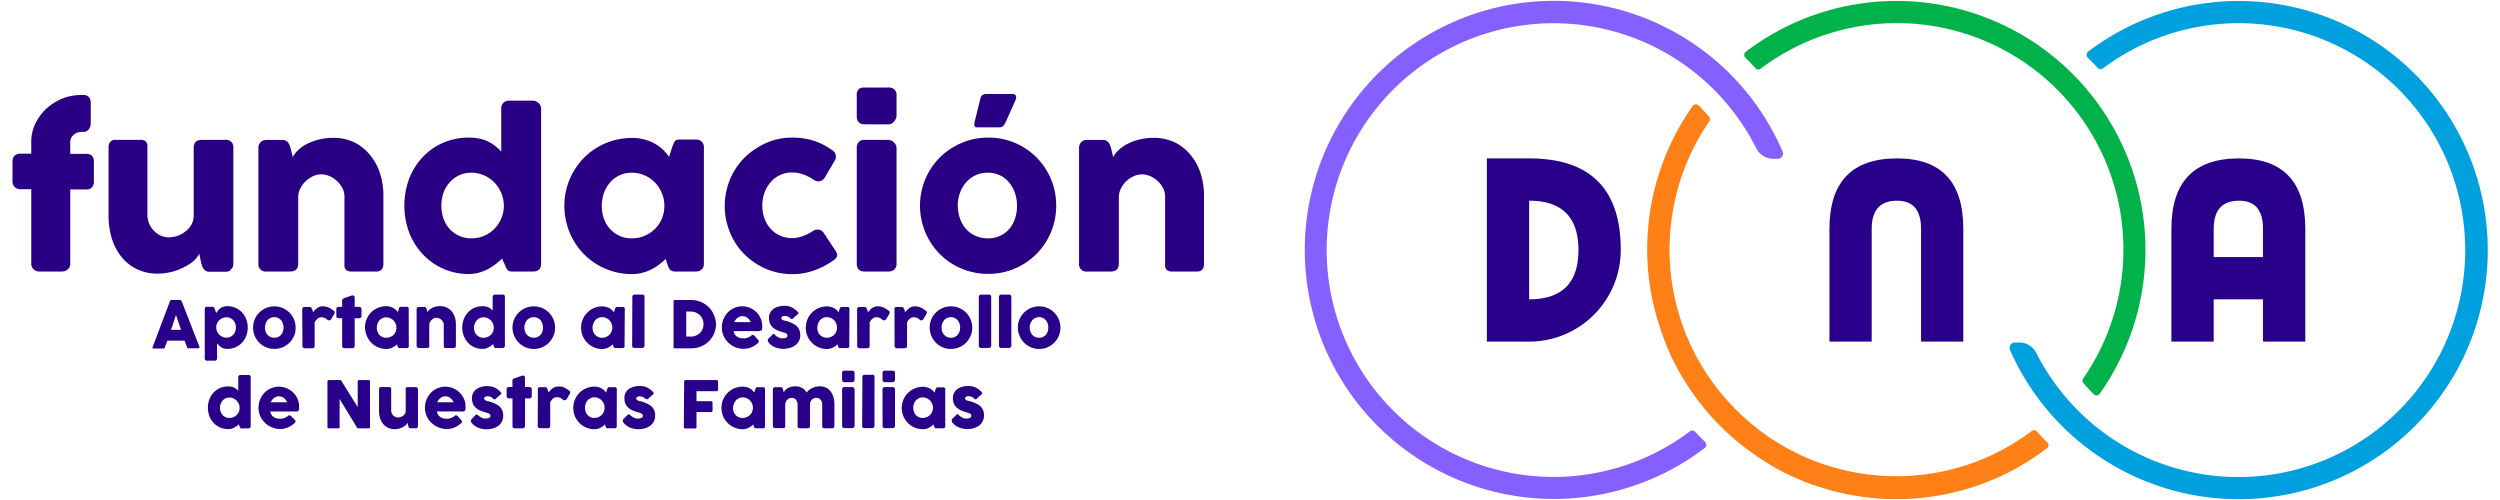 <?xml version="1.0" encoding="UTF-8"?> <svg xmlns="http://www.w3.org/2000/svg" id="Capa_1" data-name="Capa 1" viewBox="0 0 500 100"><defs><style>.cls-1{fill:#290084;}.cls-2{fill:#29008a;}.cls-3{fill:#00b249;}.cls-4{fill:#865fff;}.cls-5{fill:#ff8017;}.cls-6{fill:#00a0df;}</style></defs><path class="cls-1" d="M6.25,28.34a8.25,8.25,0,0,1,.83-3.63,9.8,9.8,0,0,1,2.22-3,10.65,10.65,0,0,1,3.19-2A10,10,0,0,1,16.27,19h.41a1.41,1.41,0,0,1,1.09.42,1.69,1.69,0,0,1,.38,1.18v4a2,2,0,0,1-.4,1.27,1.3,1.3,0,0,1-1.07.51h-.41a2.31,2.31,0,0,0-.83.15,2.54,2.54,0,0,0-.71.43,2.14,2.14,0,0,0-.49.63,1.69,1.69,0,0,0-.19.8v2.39H17.3a1.45,1.45,0,0,1,1.09.38,1.63,1.63,0,0,1,.39,1.21v3.8a1.84,1.84,0,0,1-.39,1.3,1.39,1.39,0,0,1-1.09.42H14.05V52.7a1.43,1.43,0,0,1-.53,1.2,1.85,1.85,0,0,1-1.15.4H7.89a1.54,1.54,0,0,1-1.19-.47,1.55,1.55,0,0,1-.45-1.13V37.84H4.12a1.65,1.65,0,0,1-1.18-.42,1.71,1.71,0,0,1-.44-1.3v-3.8a1.53,1.53,0,0,1,.44-1.21,1.73,1.73,0,0,1,1.18-.38H6.25Z"></path><path class="cls-1" d="M46.17,54a1.29,1.29,0,0,1-.57.29,2.91,2.91,0,0,1-.57.06H41.9a1.45,1.45,0,0,1-.65-.13,1.47,1.47,0,0,1-.46-.36,2.65,2.65,0,0,1-.31-.52,3.84,3.84,0,0,1-.2-.6l-.44-2a5,5,0,0,1-1,1.36A8.9,8.9,0,0,1,37,53.33a11.3,11.3,0,0,1-5.48,1.39,9.2,9.2,0,0,1-4.19-.92,8.87,8.87,0,0,1-3.08-2.48,11.08,11.08,0,0,1-1.9-3.68,15.28,15.28,0,0,1-.64-4.49V29.57a1.81,1.81,0,0,1,.34-1.2,1.35,1.35,0,0,1,1.09-.4h4.79a1.84,1.84,0,0,1,1.22.3,1.57,1.57,0,0,1,.33,1.17V43a4.27,4.27,0,0,0,.35,1.7,4.77,4.77,0,0,0,.92,1.41,4.2,4.2,0,0,0,1.36,1,3.86,3.86,0,0,0,1.65.36,6.14,6.14,0,0,0,1.61-.25A5.39,5.39,0,0,0,37,46.35,4.38,4.38,0,0,0,38.24,45a3.72,3.72,0,0,0,.5-2V29.5a1.94,1.94,0,0,1,.14-.7,1.07,1.07,0,0,1,.4-.54,1.88,1.88,0,0,1,.51-.23,2.26,2.26,0,0,1,.55-.06H45a1.45,1.45,0,0,1,1.67,1.6v23.2a1.54,1.54,0,0,1-.17.73A1.27,1.27,0,0,1,46,54Z"></path><path class="cls-1" d="M52.22,28.34a1.29,1.29,0,0,1,.57-.29,2.91,2.91,0,0,1,.57-.06h3.13a1.45,1.45,0,0,1,.65.13,1.43,1.43,0,0,1,.45.36,1.68,1.68,0,0,1,.3.52c.08.19.15.39.22.6l.44,1.82a4.69,4.69,0,0,1,1-1.32,8,8,0,0,1,1.72-1.25,11,11,0,0,1,2.38-.91,11.15,11.15,0,0,1,3-.37,9.55,9.55,0,0,1,4.22.91A9.36,9.36,0,0,1,74,31a10.8,10.8,0,0,1,2,3.67,14.54,14.54,0,0,1,.68,4.48V52.7a1.87,1.87,0,0,1-.34,1.2,1.36,1.36,0,0,1-1.09.4H70.45a1.87,1.87,0,0,1-1.23-.3,1.57,1.57,0,0,1-.33-1.17V39.33a3.69,3.69,0,0,0-.4-1.69,5.06,5.06,0,0,0-1.07-1.41,4.93,4.93,0,0,0-1.5-1,4.3,4.3,0,0,0-1.71-.36,3.93,3.93,0,0,0-1.53.34,5.36,5.36,0,0,0-1.43.92,5.58,5.58,0,0,0-1.1,1.39,4.14,4.14,0,0,0-.51,1.73V52.77a1.93,1.93,0,0,1-.13.7,1.07,1.07,0,0,1-.4.54,2,2,0,0,1-.51.23,2.26,2.26,0,0,1-.55.06H53.36a1.46,1.46,0,0,1-1.68-1.6V29.52a1.52,1.52,0,0,1,.18-.73,1.27,1.27,0,0,1,.49-.51Z"></path><path class="cls-1" d="M100.41,51.71a14.41,14.41,0,0,1-1.27,1.11,10.28,10.28,0,0,1-1.56,1,9.5,9.5,0,0,1-1.8.71,7.63,7.63,0,0,1-2,.27,12.5,12.5,0,0,1-9.27-4,13.28,13.28,0,0,1-2.68-4.32,15.44,15.44,0,0,1,0-10.72,13.23,13.23,0,0,1,2.68-4.31,12.38,12.38,0,0,1,4.08-2.88,12.67,12.67,0,0,1,5.19-1.05,10.37,10.37,0,0,1,2.09.2,7.39,7.39,0,0,1,1.72.57,7.65,7.65,0,0,1,1.43.89,12,12,0,0,1,1.23,1.14V21.71a1.61,1.61,0,0,1,.41-1.12,1.51,1.51,0,0,1,1.21-.46h4.67a1.74,1.74,0,0,1,.57.11,2.33,2.33,0,0,1,.55.32,1.76,1.76,0,0,1,.4.5,1.31,1.31,0,0,1,.16.65v31c0,1.07-.56,1.6-1.68,1.6h-4.07a1.56,1.56,0,0,1-.64-.1,1,1,0,0,1-.38-.3,2.13,2.13,0,0,1-.29-.5c-.08-.2-.18-.43-.3-.7ZM88.28,41.16a7.68,7.68,0,0,0,.42,2.56,6.15,6.15,0,0,0,1.22,2.06,5.78,5.78,0,0,0,4.35,1.89,6.51,6.51,0,0,0,2.5-.48,6.4,6.4,0,0,0,2-1.32,6.63,6.63,0,0,0,2-4.42v-.29a6.73,6.73,0,0,0-1.88-4.65,6.46,6.46,0,0,0-2.08-1.44,6.3,6.3,0,0,0-2.58-.53,5.66,5.66,0,0,0-4.35,2,6.54,6.54,0,0,0-1.22,2.12A7.59,7.59,0,0,0,88.28,41.16Z"></path><path class="cls-1" d="M140.78,52.77a1.89,1.89,0,0,1-.12.67,1,1,0,0,1-.42.51,1,1,0,0,1-.54.29,2.78,2.78,0,0,1-.54.06h-4.08a2,2,0,0,1-.71-.11,1.18,1.18,0,0,1-.43-.32,2.05,2.05,0,0,1-.28-.51q-.12-.3-.24-.66l-.27-.93a12.89,12.89,0,0,1-1.27,1.1,9.92,9.92,0,0,1-1.58,1,9.19,9.19,0,0,1-1.84.69,8.17,8.17,0,0,1-2.05.26,13.46,13.46,0,0,1-6.85-1.84,13.29,13.29,0,0,1-2.73-2.11,13.81,13.81,0,0,1-2.1-2.75,13.51,13.51,0,0,1-1.36-3.27,13.74,13.74,0,0,1,3.46-13.33,13.49,13.49,0,0,1,9.58-3.93,9.18,9.18,0,0,1,4.43,1.08,8.29,8.29,0,0,1,1.67,1.19,9.2,9.2,0,0,1,1.3,1.51l.61-1.89c.13-.35.25-.63.34-.84a1.52,1.52,0,0,1,.29-.48.74.74,0,0,1,.38-.2,2.75,2.75,0,0,1,.65-.06h3.08a2.86,2.86,0,0,1,.54.07,1,1,0,0,1,.54.29,1.22,1.22,0,0,1,.42.52,1.69,1.69,0,0,1,.12.66ZM120.36,41.16a7.68,7.68,0,0,0,.42,2.56A6,6,0,0,0,122,45.78a5.7,5.7,0,0,0,1.89,1.38,5.82,5.82,0,0,0,2.46.51,6.46,6.46,0,0,0,2.58-.51A6.63,6.63,0,0,0,131,45.78a6.35,6.35,0,0,0,1.37-2.06,6.46,6.46,0,0,0,.5-2.56,6.38,6.38,0,0,0-.5-2.53A6.73,6.73,0,0,0,131,36.51a6.46,6.46,0,0,0-2.08-1.44,6.3,6.3,0,0,0-2.58-.53,5.68,5.68,0,0,0-2.46.53A5.6,5.6,0,0,0,122,36.51a6.36,6.36,0,0,0-1.22,2.12A7.59,7.59,0,0,0,120.36,41.16Z"></path><path class="cls-1" d="M162.62,46.19a1.61,1.61,0,0,1,.55-.26,2.67,2.67,0,0,1,.4,0,1.34,1.34,0,0,1,.64.15,1.71,1.71,0,0,1,.61.62l2.32,3.5c.07.11.13.24.2.38a.91.91,0,0,1,.09.33,1.06,1.06,0,0,1-.3.78,4.26,4.26,0,0,1-.66.53,15.5,15.5,0,0,1-3.72,1.89,12.61,12.61,0,0,1-4.28.72,13.48,13.48,0,0,1-3.6-.48,13.32,13.32,0,0,1-3.22-1.36,13.91,13.91,0,0,1-2.74-2.11,12.81,12.81,0,0,1-2.11-2.75,13.92,13.92,0,0,1-1.36-3.27,13.29,13.29,0,0,1-.49-3.65,13.44,13.44,0,0,1,.49-3.67,13.58,13.58,0,0,1,1.36-3.27,13.27,13.27,0,0,1,2.11-2.74,13.86,13.86,0,0,1,2.74-2.1A13.7,13.7,0,0,1,154.87,28a13.48,13.48,0,0,1,3.6-.48,13.94,13.94,0,0,1,4.18.6,13.17,13.17,0,0,1,3.6,1.79l-.07-.06a2.4,2.4,0,0,1,.73.63,1.46,1.46,0,0,1,.27.9,1.4,1.4,0,0,1-.25.77l-1.84,3.13a1.66,1.66,0,0,1-1.41,1,1.48,1.48,0,0,1-.46-.09,2.54,2.54,0,0,1-.6-.32,9.74,9.74,0,0,0-2-1,6.57,6.57,0,0,0-2.23-.38,5.48,5.48,0,0,0-2.4.53,5.56,5.56,0,0,0-1.88,1.44,6.72,6.72,0,0,0-1.22,2.12,7.59,7.59,0,0,0-.43,2.53,7.68,7.68,0,0,0,.43,2.56,6.32,6.32,0,0,0,1.22,2.06,5.69,5.69,0,0,0,4.28,1.89,5.85,5.85,0,0,0,2.22-.42A9.62,9.62,0,0,0,162.62,46.19Z"></path><path class="cls-1" d="M171.35,19.09a1.66,1.66,0,0,1,.37-1.23,1.63,1.63,0,0,1,1.16-.36h4.81a1.78,1.78,0,0,1,1.17.36,1.49,1.49,0,0,1,.45,1.23v4.05a1.67,1.67,0,0,1-.11.54,2.23,2.23,0,0,1-.33.55,1.65,1.65,0,0,1-.5.45,1.3,1.3,0,0,1-.68.18h-4.81c-1,0-1.53-.58-1.53-1.72Zm0,10.49a1.75,1.75,0,0,1,.37-1.13,1.38,1.38,0,0,1,1.16-.48h4.75a1.62,1.62,0,0,1,.54.11,2.18,2.18,0,0,1,.54.33,2.59,2.59,0,0,1,.42.51,1.26,1.26,0,0,1,.18.66V52.7a1.56,1.56,0,0,1-.44,1.2,1.75,1.75,0,0,1-1.24.4h-4.75c-1,0-1.53-.53-1.53-1.6Z"></path><path class="cls-1" d="M184,41.16a13.83,13.83,0,0,1,.49-3.67,13.43,13.43,0,0,1,3.49-6,13,13,0,0,1,2.74-2.1A13.9,13.9,0,0,1,194,28a13.76,13.76,0,0,1,3.66-.48,13.54,13.54,0,0,1,9.61,3.93,13.8,13.8,0,0,1,2.9,4.31,13.48,13.48,0,0,1,1.07,5.37,13.29,13.29,0,0,1-.49,3.65,13.51,13.51,0,0,1-13.09,10A13.76,13.76,0,0,1,194,54.3a13.51,13.51,0,0,1-3.27-1.36,13.48,13.48,0,0,1-4.86-4.86,14,14,0,0,1-1.37-3.27A13.69,13.69,0,0,1,184,41.16Zm7.57,0a7.44,7.44,0,0,0,.43,2.56,6.11,6.11,0,0,0,1.2,2.06,5.7,5.7,0,0,0,1.89,1.38,5.9,5.9,0,0,0,2.49.51,5.67,5.67,0,0,0,2.44-.51,5.54,5.54,0,0,0,1.85-1.38A6.19,6.19,0,0,0,203,43.72a7.94,7.94,0,0,0,.4-2.56,7.84,7.84,0,0,0-.4-2.53,6.59,6.59,0,0,0-1.16-2.12A5.45,5.45,0,0,0,200,35.07a5.53,5.53,0,0,0-2.44-.53,5.75,5.75,0,0,0-2.49.53,5.6,5.6,0,0,0-1.89,1.44,6.49,6.49,0,0,0-1.2,2.12A7.35,7.35,0,0,0,191.54,41.16Zm4.52-21.49a1,1,0,0,1,.43-.67,1.25,1.25,0,0,1,.67-.2h5.35a.71.71,0,0,1,.47.13.54.54,0,0,1,.2.31,1,1,0,0,1,0,.42,2,2,0,0,1-.15.47l-2,4.46a2.56,2.56,0,0,1-.49.66.92.92,0,0,1-.63.21h-4.54a.5.5,0,0,1-.43-.17.71.71,0,0,1-.11-.39,2.34,2.34,0,0,1,.06-.5c0-.18.08-.33.11-.45Z"></path><path class="cls-1" d="M216.32,28.34a1.29,1.29,0,0,1,.57-.29,2.91,2.91,0,0,1,.57-.06h3.13a1.45,1.45,0,0,1,.65.13,1.43,1.43,0,0,1,.45.36,1.68,1.68,0,0,1,.3.52c.08.19.15.39.22.6l.43,1.82a5,5,0,0,1,1-1.32,8,8,0,0,1,1.72-1.25,11,11,0,0,1,2.38-.91,11.15,11.15,0,0,1,3-.37,9.55,9.55,0,0,1,4.22.91A9.36,9.36,0,0,1,238.12,31a10.8,10.8,0,0,1,2,3.67,14.54,14.54,0,0,1,.68,4.48V52.7a1.87,1.87,0,0,1-.34,1.2,1.36,1.36,0,0,1-1.09.4h-4.79a1.87,1.87,0,0,1-1.23-.3,1.57,1.57,0,0,1-.33-1.17V39.33a3.69,3.69,0,0,0-.4-1.69,5.06,5.06,0,0,0-1.07-1.41,4.93,4.93,0,0,0-1.5-1,4.3,4.3,0,0,0-1.71-.36,3.93,3.93,0,0,0-1.53.34,5.36,5.36,0,0,0-1.43.92,5.58,5.58,0,0,0-1.1,1.39,4.14,4.14,0,0,0-.51,1.73V52.77a1.93,1.93,0,0,1-.13.7,1.07,1.07,0,0,1-.4.54,2,2,0,0,1-.51.23,2.26,2.26,0,0,1-.55.06h-4.69a1.46,1.46,0,0,1-1.68-1.6V29.52a1.52,1.52,0,0,1,.18-.73,1.27,1.27,0,0,1,.49-.51Z"></path><path class="cls-2" d="M34,60.23s0,0,0-.08l.09-.09a.39.39,0,0,1,.11-.06l.11,0H36a.24.24,0,0,1,.18.07.34.34,0,0,1,.12.12l.16.37,3.42,8.8a.21.21,0,0,1,0,.21.34.34,0,0,1-.25.08H37.78a.49.49,0,0,1-.23,0,.39.39,0,0,1-.12-.19l-.26-.66-.24-.66H33.47c-.08.22-.16.44-.25.66s-.16.44-.25.66a.32.32,0,0,1-.33.24H30.72a.32.32,0,0,1-.2-.06c-.06,0-.06-.11,0-.2ZM35.2,63c-.08.22-.16.46-.25.72s-.17.51-.25.77-.16.52-.25.77-.17.49-.25.71h2Z"></path><path class="cls-2" d="M41.11,61.45a.38.38,0,0,1,.18-.09l.17,0h1a.44.44,0,0,1,.21,0,.35.35,0,0,1,.13.11.46.46,0,0,1,.09.15c0,.06.05.13.07.2l.27.78.37-.47A2.08,2.08,0,0,1,44,61.7a2.45,2.45,0,0,1,.6-.33,2.68,2.68,0,0,1,.86-.13,4,4,0,0,1,1.64.33,4,4,0,0,1,1.3.91,4.05,4.05,0,0,1,.84,1.35,4.71,4.71,0,0,1,0,3.36,4.05,4.05,0,0,1-.84,1.35,4,4,0,0,1-1.3.91,4,4,0,0,1-1.64.33,2.3,2.3,0,0,1-.73-.1,2.7,2.7,0,0,1-.54-.26,2.48,2.48,0,0,1-.42-.36l-.36-.39v3a.52.52,0,0,1-.11.33.47.47,0,0,1-.37.14H41.46a.59.59,0,0,1-.17,0,.7.7,0,0,1-.17-.09A.86.86,0,0,1,41,71.9a.46.46,0,0,1-.05-.2V61.82a.46.46,0,0,1,.05-.21A.61.61,0,0,1,41.11,61.45Zm6.07,4.06a2.3,2.3,0,0,0-.13-.79,1.85,1.85,0,0,0-.39-.65,1.75,1.75,0,0,0-.59-.45,1.88,1.88,0,0,0-.76-.16,2.08,2.08,0,0,0-.78.15,2.13,2.13,0,0,0-1.09,1,2,2,0,0,0-.19.76v.1a2,2,0,0,0,.16.8,2.06,2.06,0,0,0,.44.66,2.31,2.31,0,0,0,.66.44,2,2,0,0,0,.8.16,1.73,1.73,0,0,0,.76-.16,1.86,1.86,0,0,0,.59-.44,1.81,1.81,0,0,0,.39-.66A2.36,2.36,0,0,0,47.18,65.51Z"></path><path class="cls-2" d="M50.62,65.51a4.37,4.37,0,0,1,.15-1.15,4.08,4.08,0,0,1,.43-1,3.88,3.88,0,0,1,.66-.85,4.19,4.19,0,0,1,.86-.66,4.08,4.08,0,0,1,1-.43,4.3,4.3,0,0,1,1.14-.15,4.17,4.17,0,0,1,1.66.33,4.22,4.22,0,0,1,1.36.91,4.4,4.4,0,0,1,.91,1.35,4.27,4.27,0,0,1,.33,1.68A4.37,4.37,0,0,1,59,66.66a4.59,4.59,0,0,1-.43,1,3.94,3.94,0,0,1-.66.86A4.3,4.3,0,0,1,56,69.63a4.24,4.24,0,0,1-1.14.15,4.3,4.3,0,0,1-1.14-.15,4.08,4.08,0,0,1-1-.43,4.19,4.19,0,0,1-.86-.66,3.94,3.94,0,0,1-.66-.86,4.17,4.17,0,0,1-.43-1A4.37,4.37,0,0,1,50.62,65.51Zm2.37,0a2.36,2.36,0,0,0,.13.8,2,2,0,0,0,.38.65,1.83,1.83,0,0,0,.59.43,1.78,1.78,0,0,0,.78.16,1.74,1.74,0,0,0,.77-.16,1.73,1.73,0,0,0,.94-1.08,2.36,2.36,0,0,0,.13-.8,2.3,2.3,0,0,0-.13-.79,2,2,0,0,0-.36-.67,1.71,1.71,0,0,0-.58-.45,1.74,1.74,0,0,0-.77-.17,1.79,1.79,0,0,0-.78.17,1.75,1.75,0,0,0-.59.45,2.2,2.2,0,0,0-.38.67A2.3,2.3,0,0,0,53,65.51Z"></path><path class="cls-2" d="M60.44,61.86a.48.48,0,0,1,.05-.22.44.44,0,0,1,.12-.15.56.56,0,0,1,.17-.09l.18,0h1a.38.38,0,0,1,.26.1.89.89,0,0,1,.16.25,1.61,1.61,0,0,1,.12.33,3.62,3.62,0,0,0,.13.35L63,62a2.93,2.93,0,0,1,.42-.37,1.59,1.59,0,0,1,.48-.26,1.64,1.64,0,0,1,.6-.11,3,3,0,0,1,.63.06,2.23,2.23,0,0,1,.52.15,2.57,2.57,0,0,1,.49.26,6.25,6.25,0,0,1,.53.36.46.46,0,0,1,.28.38.64.64,0,0,1-.11.34l-.59,1a.52.52,0,0,1-.44.26.93.93,0,0,1-.29-.07,1.78,1.78,0,0,0-.57-.41,1.53,1.53,0,0,0-.66-.14,1.19,1.19,0,0,0-.44.08.94.94,0,0,0-.35.2,1.74,1.74,0,0,0-.29.31l-.28.4v4.71a.5.5,0,0,1-.12.37.51.51,0,0,1-.4.13H61a.45.45,0,0,1-.51-.5Z"></path><path class="cls-2" d="M68.43,60.09a.33.33,0,0,1,.13-.3,1.48,1.48,0,0,1,.38-.2l1.48-.51h.11a.36.36,0,0,1,.33.14.81.81,0,0,1,.08.37v1.79h.89a.49.49,0,0,1,.34.12.48.48,0,0,1,.13.37v1.26a.54.54,0,0,1-.13.4.49.49,0,0,1-.34.12h-.89v5.49a.44.44,0,0,1-.15.37.53.53,0,0,1-.39.13H68.93a.44.44,0,0,1-.5-.5V63.64h-.67c-.33,0-.5-.17-.5-.52V61.86a.44.44,0,0,1,.5-.49h.67Z"></path><path class="cls-2" d="M81.76,69.15a.52.52,0,0,1,0,.21.29.29,0,0,1-.13.16.28.28,0,0,1-.17.09.52.52,0,0,1-.17,0H80a.48.48,0,0,1-.22,0,.26.26,0,0,1-.13-.1.38.38,0,0,1-.09-.15l-.08-.21-.08-.29a4.73,4.73,0,0,1-.4.34,2.22,2.22,0,0,1-.49.3,3.66,3.66,0,0,1-.58.22,2.74,2.74,0,0,1-.64.08,4.24,4.24,0,0,1-1.14-.15,4.34,4.34,0,0,1-1.87-1.09,4.67,4.67,0,0,1-.66-.86,4.56,4.56,0,0,1-.42-1A4.37,4.37,0,0,1,73,65.51a4.27,4.27,0,0,1,.33-1.68,4.2,4.2,0,0,1,.9-1.35,4.07,4.07,0,0,1,1.35-.91,4.17,4.17,0,0,1,1.66-.33,2.61,2.61,0,0,1,.75.1,2.94,2.94,0,0,1,.63.24,2.55,2.55,0,0,1,.53.38,3.07,3.07,0,0,1,.41.47l.19-.59c0-.11.07-.2.1-.27l.09-.15.12-.06.21,0h1l.17,0a.28.28,0,0,1,.17.09.36.36,0,0,1,.13.17.45.45,0,0,1,0,.2Zm-6.4-3.64a2.36,2.36,0,0,0,.13.8,2,2,0,0,0,.38.65,1.88,1.88,0,0,0,.6.43,1.77,1.77,0,0,0,.77.16,2,2,0,0,0,.81-.16A2.23,2.23,0,0,0,78.7,67a2.1,2.1,0,0,0,.43-.65,2.15,2.15,0,0,0,.15-.8,2.09,2.09,0,0,0-.15-.79,2.33,2.33,0,0,0-.43-.67,2.1,2.1,0,0,0-.65-.45,2,2,0,0,0-.81-.17,1.82,1.82,0,0,0-1.37.62,2.2,2.2,0,0,0-.38.67A2.3,2.3,0,0,0,75.36,65.51Z"></path><path class="cls-2" d="M83.49,61.49a.38.38,0,0,1,.18-.09l.18,0h1a.42.42,0,0,1,.2,0,.33.33,0,0,1,.14.12.62.62,0,0,1,.1.16c0,.06,0,.12.07.19l.13.57a1.61,1.61,0,0,1,.32-.42,2.35,2.35,0,0,1,.54-.39,3.4,3.4,0,0,1,1.69-.4,3,3,0,0,1,1.32.29,3,3,0,0,1,1,.77,3.47,3.47,0,0,1,.61,1.16,4.56,4.56,0,0,1,.21,1.4v4.26a.55.55,0,0,1-.1.37.41.41,0,0,1-.34.13h-1.5a.62.62,0,0,1-.39-.09.51.51,0,0,1-.1-.37V64.94a1.19,1.19,0,0,0-.13-.53,1.45,1.45,0,0,0-.33-.44,1.72,1.72,0,0,0-.48-.31,1.4,1.4,0,0,0-.53-.11,1.2,1.2,0,0,0-.48.11,1.57,1.57,0,0,0-.45.29,1.62,1.62,0,0,0-.34.43,1.17,1.17,0,0,0-.16.54v4.23a.85.85,0,0,1,0,.22.37.37,0,0,1-.13.17.71.71,0,0,1-.16.07.47.47,0,0,1-.17,0H83.85a.48.48,0,0,1-.4-.14.48.48,0,0,1-.13-.36V61.86a.46.46,0,0,1,.06-.23.33.33,0,0,1,.15-.16Z"></path><path class="cls-2" d="M98.6,68.82a4.77,4.77,0,0,1-.4.35,3.37,3.37,0,0,1-.49.3,2.53,2.53,0,0,1-.56.23,2.74,2.74,0,0,1-.64.08,4,4,0,0,1-1.63-.33,3.69,3.69,0,0,1-1.28-.91,4.05,4.05,0,0,1-.84-1.35,4.71,4.71,0,0,1,0-3.36,4.05,4.05,0,0,1,.84-1.35,3.69,3.69,0,0,1,1.28-.91,4,4,0,0,1,1.63-.33,3.32,3.32,0,0,1,.65.07,2.63,2.63,0,0,1,.54.17,3.4,3.4,0,0,1,.45.28,4.27,4.27,0,0,1,.38.36V59.41a.54.54,0,0,1,.13-.35.46.46,0,0,1,.38-.14h1.46a.57.57,0,0,1,.18,0,1,1,0,0,1,.17.1.48.48,0,0,1,.13.16.46.46,0,0,1,0,.2v9.72c0,.33-.18.5-.53.5H99.23a.49.49,0,0,1-.2,0,.23.23,0,0,1-.12-.1.54.54,0,0,1-.09-.15l-.1-.22Zm-3.81-3.31a2.36,2.36,0,0,0,.14.8,1.81,1.81,0,0,0,1,1.08,1.8,1.8,0,0,0,.77.16,2.09,2.09,0,0,0,.79-.15,2,2,0,0,0,1.08-1,2,2,0,0,0,.18-.77v-.09a2.09,2.09,0,0,0-.15-.79,2.16,2.16,0,0,0-.44-.67,2,2,0,0,0-1.46-.62,1.81,1.81,0,0,0-.77.17,1.75,1.75,0,0,0-.59.45,2,2,0,0,0-.38.67A2.3,2.3,0,0,0,94.79,65.51Z"></path><path class="cls-2" d="M102.5,65.51a4.37,4.37,0,0,1,.16-1.15,4.08,4.08,0,0,1,.43-1,3.88,3.88,0,0,1,.66-.85,3.94,3.94,0,0,1,.86-.66,4.08,4.08,0,0,1,1-.43,4.24,4.24,0,0,1,1.14-.15,4.17,4.17,0,0,1,1.66.33,4.22,4.22,0,0,1,1.36.91,4.4,4.4,0,0,1,.91,1.35,4.27,4.27,0,0,1,.33,1.68,4.37,4.37,0,0,1-.15,1.15,4.59,4.59,0,0,1-.43,1,4.67,4.67,0,0,1-.66.86,4,4,0,0,1-.87.66,3.94,3.94,0,0,1-1,.43,4.41,4.41,0,0,1-2.28,0,4.08,4.08,0,0,1-1-.43,4.15,4.15,0,0,1-1.52-1.52,4.17,4.17,0,0,1-.43-1A4.37,4.37,0,0,1,102.5,65.51Zm2.38,0a2.36,2.36,0,0,0,.13.8,2,2,0,0,0,.38.65,1.83,1.83,0,0,0,.59.43,2,2,0,0,0,1.55,0,1.91,1.91,0,0,0,.58-.43,2.14,2.14,0,0,0,.36-.65,2.63,2.63,0,0,0,.13-.8,2.56,2.56,0,0,0-.13-.79,2.39,2.39,0,0,0-.36-.67,1.82,1.82,0,0,0-.58-.45,1.85,1.85,0,0,0-1.55,0,1.75,1.75,0,0,0-.59.45,2.2,2.2,0,0,0-.38.67A2.3,2.3,0,0,0,104.88,65.51Z"></path><path class="cls-2" d="M124.91,69.15a.78.78,0,0,1,0,.21.34.34,0,0,1-.13.16.32.32,0,0,1-.17.09.56.56,0,0,1-.17,0h-1.28a.46.46,0,0,1-.22,0,.28.28,0,0,1-.14-.1,1,1,0,0,1-.09-.15,1.72,1.72,0,0,0-.07-.21l-.09-.29a3.54,3.54,0,0,1-.4.34,2,2,0,0,1-.49.3,3.32,3.32,0,0,1-.58.22,2.67,2.67,0,0,1-.64.08,4.22,4.22,0,0,1-1.13-.15,4.17,4.17,0,0,1-1-.43,3.88,3.88,0,0,1-.85-.66,3.94,3.94,0,0,1-.66-.86,4.17,4.17,0,0,1-.43-1,4.37,4.37,0,0,1-.15-1.15,4.1,4.1,0,0,1,.34-1.68,4.2,4.2,0,0,1,.9-1.35,4.13,4.13,0,0,1,1.34-.91,4.2,4.2,0,0,1,1.66-.33,2.57,2.57,0,0,1,.75.1,3,3,0,0,1,.64.24,2.48,2.48,0,0,1,.52.38,2.27,2.27,0,0,1,.41.47l.19-.59c0-.11.08-.2.11-.27a1,1,0,0,1,.09-.15.23.23,0,0,1,.12-.06l.2,0h1l.17,0a.32.32,0,0,1,.17.09.43.43,0,0,1,.13.17.65.65,0,0,1,0,.2Zm-6.41-3.64a2.36,2.36,0,0,0,.14.8,1.81,1.81,0,0,0,1,1.08,1.77,1.77,0,0,0,.77.16,2,2,0,0,0,.81-.16,2.1,2.1,0,0,0,.65-.43,1.8,1.8,0,0,0,.43-.65,2,2,0,0,0,.16-.8,1.92,1.92,0,0,0-.16-.79,2,2,0,0,0-1.89-1.29,1.77,1.77,0,0,0-.77.17,1.75,1.75,0,0,0-.59.45,2,2,0,0,0-.38.67A2.3,2.3,0,0,0,118.5,65.51Z"></path><path class="cls-2" d="M126.47,59.42a.56.56,0,0,1,.1-.35.41.41,0,0,1,.36-.15h1.59a.37.37,0,0,1,.14,0,.41.41,0,0,1,.13.1.64.64,0,0,1,.11.16.59.59,0,0,1,0,.2v9.71a.47.47,0,0,1-.14.37.52.52,0,0,1-.36.13h-1.51a.43.43,0,0,1-.36-.13.55.55,0,0,1-.1-.37Z"></path><path class="cls-2" d="M143.2,64.81a4.66,4.66,0,0,1-.18,1.31,4.29,4.29,0,0,1-.5,1.16,4.51,4.51,0,0,1-.77,1,4.86,4.86,0,0,1-1,.74,5.12,5.12,0,0,1-1.18.48,5.3,5.3,0,0,1-1.32.16H135a.46.46,0,0,1-.2,0c-.06,0-.09-.11-.09-.22V60.28a.31.31,0,0,1,.07-.22A.27.27,0,0,1,135,60h3.21a5.31,5.31,0,0,1,1.32.17,4.87,4.87,0,0,1,1.18.48,5.23,5.23,0,0,1,1,.75,4.26,4.26,0,0,1,.78,1,5.09,5.09,0,0,1,.5,1.17A4.64,4.64,0,0,1,143.2,64.81Zm-5.95-2.5v5h.84l.29,0a2.61,2.61,0,0,0,.91-.24,2.37,2.37,0,0,0,.73-.52,2.29,2.29,0,0,0,.5-.75,2.47,2.47,0,0,0,.18-1,2.4,2.4,0,0,0-.21-1,2.44,2.44,0,0,0-.55-.79,2.54,2.54,0,0,0-.83-.52,2.73,2.73,0,0,0-1-.18Z"></path><path class="cls-2" d="M151.55,68.64a4.39,4.39,0,0,1-1.29.83,4.07,4.07,0,0,1-1.52.29,4.38,4.38,0,0,1-3.07-1.22,4.33,4.33,0,0,1-.95-1.36,4.17,4.17,0,0,1-.35-1.7,4.42,4.42,0,0,1,.14-1.1,3.87,3.87,0,0,1,.4-1,4.07,4.07,0,0,1,1.44-1.53,4.21,4.21,0,0,1,1-.44,4.15,4.15,0,0,1,1.12-.16,3.7,3.7,0,0,1,1,.15,4,4,0,0,1,1.77,1,4,4,0,0,1,.64.79,4,4,0,0,1,.41.92,3.5,3.5,0,0,1,.15,1c0,.22,0,.4,0,.55a.68.68,0,0,1-.1.34.55.55,0,0,1-.31.17,2.46,2.46,0,0,1-.62.05h-4.68a1.51,1.51,0,0,0,.27.7,1.56,1.56,0,0,0,.45.44,2,2,0,0,0,.56.24,2.18,2.18,0,0,0,.55.07,2.74,2.74,0,0,0,.48,0,4.34,4.34,0,0,0,.48-.14,2.65,2.65,0,0,0,.42-.18,1.66,1.66,0,0,0,.31-.23l.18-.13a.42.42,0,0,1,.16,0,.32.32,0,0,1,.17.06,2.3,2.3,0,0,1,.2.17l.69.78.09.15a.68.68,0,0,1,0,.14.45.45,0,0,1-.07.23A1.29,1.29,0,0,1,151.55,68.64Zm-3.13-5.41a1.19,1.19,0,0,0-.49.1,1.74,1.74,0,0,0-.45.27,2.22,2.22,0,0,0-.37.38,2.27,2.27,0,0,0-.27.44h3.32a4.19,4.19,0,0,0-.29-.47,2.22,2.22,0,0,0-.37-.38,1.41,1.41,0,0,0-.47-.25A1.87,1.87,0,0,0,148.42,63.23Z"></path><path class="cls-2" d="M155.07,67.06a1.79,1.79,0,0,0,.38.3,3.44,3.44,0,0,0,.39.19,2.19,2.19,0,0,0,.34.11l.19,0h.32a1.42,1.42,0,0,0,.36-.05,1,1,0,0,0,.31-.16.42.42,0,0,0,.12-.32.47.47,0,0,0-.07-.28.55.55,0,0,0-.21-.19,1.75,1.75,0,0,0-.33-.13l-.45-.14a5,5,0,0,1-1.28-.5,2.85,2.85,0,0,1-.81-.65,2.25,2.25,0,0,1-.41-.78,3.17,3.17,0,0,1-.12-.88,2.14,2.14,0,0,1,.22-1,2.09,2.09,0,0,1,.61-.75,2.76,2.76,0,0,1,1-.49,4,4,0,0,1,1.23-.17,4.51,4.51,0,0,1,.76.06,3.26,3.26,0,0,1,.69.22,3.52,3.52,0,0,1,.63.38,3.84,3.84,0,0,1,.61.55.28.28,0,0,1,0,.48l-.48.41q-.24.21-.48.45a.35.35,0,0,1-.16.08h-.15a.42.42,0,0,1-.13-.07.32.32,0,0,1-.12-.11,1.1,1.1,0,0,0-.52-.34,1.86,1.86,0,0,0-.55-.09.9.9,0,0,0-.5.12.32.32,0,0,0-.18.33.39.39,0,0,0,.13.27.92.92,0,0,0,.28.15,2,2,0,0,0,.35.09l.34.08c.39.13.75.27,1.07.41a3.19,3.19,0,0,1,.85.55,2.13,2.13,0,0,1,.55.77,2.56,2.56,0,0,1,.2,1.09,2.39,2.39,0,0,1-1,2,3.2,3.2,0,0,1-1.06.53,4.94,4.94,0,0,1-2.15.11,4.55,4.55,0,0,1-.8-.23,3.57,3.57,0,0,1-.74-.41,3,3,0,0,1-.63-.61.69.69,0,0,1-.1-.19.51.51,0,0,1,0-.2,1.16,1.16,0,0,1,0-.18.53.53,0,0,1,.12-.14l.84-.84a.32.32,0,0,1,.27-.09A1.06,1.06,0,0,1,155.07,67.06Z"></path><path class="cls-2" d="M169.86,69.15a.52.52,0,0,1,0,.21.34.34,0,0,1-.13.16.28.28,0,0,1-.17.09.52.52,0,0,1-.17,0h-1.28a.48.48,0,0,1-.22,0,.28.28,0,0,1-.14-.1.53.53,0,0,1-.08-.15l-.08-.21-.08-.29a4.73,4.73,0,0,1-.4.34,2.29,2.29,0,0,1-.5.3,3.32,3.32,0,0,1-.58.22,2.67,2.67,0,0,1-.64.08,4.22,4.22,0,0,1-1.13-.15,4.22,4.22,0,0,1-2.53-1.95,4.14,4.14,0,0,1-.42-1,4.37,4.37,0,0,1-.15-1.15,4.27,4.27,0,0,1,.33-1.68,4.2,4.2,0,0,1,.9-1.35,4.07,4.07,0,0,1,1.35-.91,4.12,4.12,0,0,1,1.65-.33,2.68,2.68,0,0,1,.76.1,2.94,2.94,0,0,1,.63.24,2.85,2.85,0,0,1,.53.38,2.55,2.55,0,0,1,.4.47l.19-.59c0-.11.08-.2.11-.27a1,1,0,0,1,.09-.15.23.23,0,0,1,.12-.06l.2,0h1l.17,0a.28.28,0,0,1,.17.09.43.43,0,0,1,.13.17.45.45,0,0,1,0,.2Zm-6.4-3.64a2.36,2.36,0,0,0,.13.8,1.81,1.81,0,0,0,1,1.08,1.8,1.8,0,0,0,.77.16,2,2,0,0,0,.81-.16,2.1,2.1,0,0,0,.65-.43,2,2,0,0,0,.44-.65,2.15,2.15,0,0,0,.15-.8,2.09,2.09,0,0,0-.15-.79,2.16,2.16,0,0,0-.44-.67,2,2,0,0,0-.65-.45,2,2,0,0,0-.81-.17,1.81,1.81,0,0,0-.77.17,1.75,1.75,0,0,0-.59.45,2,2,0,0,0-.38.67A2.3,2.3,0,0,0,163.46,65.51Z"></path><path class="cls-2" d="M171.42,61.86a.38.38,0,0,1,.05-.22.44.44,0,0,1,.12-.15.42.42,0,0,1,.16-.09l.19,0h1a.36.36,0,0,1,.26.1.92.92,0,0,1,.17.25q.06.15.12.33a2.06,2.06,0,0,0,.12.35L174,62a2.86,2.86,0,0,1,.41-.37,1.87,1.87,0,0,1,.48-.26,1.66,1.66,0,0,1,.61-.11,2.9,2.9,0,0,1,.62.06,2.31,2.31,0,0,1,.53.15,3.35,3.35,0,0,1,.49.26c.16.1.34.22.53.36a.48.48,0,0,1,.28.38.74.74,0,0,1-.11.34l-.59,1a.54.54,0,0,1-.44.26.87.87,0,0,1-.29-.07,2,2,0,0,0-.57-.41,1.56,1.56,0,0,0-.66-.14,1.25,1.25,0,0,0-.45.08,1,1,0,0,0-.35.2,1.74,1.74,0,0,0-.29.31c-.09.12-.18.26-.27.4v4.71a.5.5,0,0,1-.12.37.51.51,0,0,1-.4.13h-1.46a.45.45,0,0,1-.51-.5Z"></path><path class="cls-2" d="M178.9,61.86a.48.48,0,0,1,0-.22.44.44,0,0,1,.12-.15.46.46,0,0,1,.17-.09l.18,0h1a.36.36,0,0,1,.26.1.92.92,0,0,1,.17.25,1.61,1.61,0,0,1,.12.33l.12.35.39-.42a3.51,3.51,0,0,1,.41-.37,1.77,1.77,0,0,1,.49-.26,1.57,1.57,0,0,1,.6-.11,3.06,3.06,0,0,1,.63.06,2.38,2.38,0,0,1,.52.15,2.91,2.91,0,0,1,.49.26c.16.1.34.22.53.36a.46.46,0,0,1,.28.38.74.74,0,0,1-.11.34l-.59,1a.54.54,0,0,1-.44.26A.87.87,0,0,1,184,64a2,2,0,0,0-.57-.41,1.53,1.53,0,0,0-.66-.14,1.15,1.15,0,0,0-.44.08.94.94,0,0,0-.35.2,1.78,1.78,0,0,0-.3.31c-.09.12-.18.26-.27.4v4.71a.5.5,0,0,1-.12.37.51.51,0,0,1-.4.13h-1.46a.45.45,0,0,1-.51-.5Z"></path><path class="cls-2" d="M185.94,65.51a4.37,4.37,0,0,1,.15-1.15,4.08,4.08,0,0,1,.43-1,3.88,3.88,0,0,1,.66-.85,3.94,3.94,0,0,1,.86-.66,4.08,4.08,0,0,1,1-.43,4.24,4.24,0,0,1,1.14-.15,4.17,4.17,0,0,1,1.66.33,4.22,4.22,0,0,1,1.36.91,4.4,4.4,0,0,1,.91,1.35,4.27,4.27,0,0,1,.33,1.68,4.37,4.37,0,0,1-.15,1.15,4.59,4.59,0,0,1-.43,1,4.67,4.67,0,0,1-.66.86,4,4,0,0,1-.87.66,3.94,3.94,0,0,1-1,.43,4.41,4.41,0,0,1-2.28,0,4.08,4.08,0,0,1-1-.43,4.15,4.15,0,0,1-1.52-1.52,4.17,4.17,0,0,1-.43-1A4.37,4.37,0,0,1,185.94,65.51Zm2.37,0a2.36,2.36,0,0,0,.13.8,2,2,0,0,0,.38.65,1.83,1.83,0,0,0,.59.43,1.78,1.78,0,0,0,.78.16,1.74,1.74,0,0,0,.77-.16,1.91,1.91,0,0,0,.58-.43,2,2,0,0,0,.36-.65,2.63,2.63,0,0,0,.13-.8,2.56,2.56,0,0,0-.13-.79,2.16,2.16,0,0,0-.36-.67,1.82,1.82,0,0,0-.58-.45,1.74,1.74,0,0,0-.77-.17,1.79,1.79,0,0,0-.78.17,1.75,1.75,0,0,0-.59.45,2.2,2.2,0,0,0-.38.67A2.3,2.3,0,0,0,188.31,65.51Z"></path><path class="cls-2" d="M195.76,59.42a.56.56,0,0,1,.11-.35.41.41,0,0,1,.36-.15h1.59a.43.43,0,0,1,.14,0,.57.57,0,0,1,.13.1.62.62,0,0,1,.1.16.42.42,0,0,1,.05.2v9.71a.47.47,0,0,1-.14.37.52.52,0,0,1-.37.13h-1.5a.43.43,0,0,1-.36-.13.54.54,0,0,1-.11-.37Z"></path><path class="cls-2" d="M199.8,59.42a.56.56,0,0,1,.1-.35.41.41,0,0,1,.36-.15h1.59a.43.43,0,0,1,.14,0,.57.57,0,0,1,.13.1.62.62,0,0,1,.1.16.42.42,0,0,1,.05.2v9.71a.47.47,0,0,1-.14.37.52.52,0,0,1-.37.13h-1.5a.43.43,0,0,1-.36-.13.55.55,0,0,1-.1-.37Z"></path><path class="cls-2" d="M203.57,65.51a4.37,4.37,0,0,1,.15-1.15,5,5,0,0,1,.43-1,4.26,4.26,0,0,1,.67-.85,3.71,3.71,0,0,1,.86-.66,4,4,0,0,1,1-.43,4.37,4.37,0,0,1,1.15-.15,4.2,4.2,0,0,1,1.66.33,4.27,4.27,0,0,1,2.6,3.94,4,4,0,0,1-.16,1.15,4.56,4.56,0,0,1-.42,1,4.32,4.32,0,0,1-.67.86,3.94,3.94,0,0,1-.86.66,3.86,3.86,0,0,1-1,.43,4.22,4.22,0,0,1-1.13.15,4.37,4.37,0,0,1-1.15-.15,4,4,0,0,1-1-.43,3.71,3.71,0,0,1-.86-.66,4.32,4.32,0,0,1-.67-.86,5.12,5.12,0,0,1-.43-1A4.37,4.37,0,0,1,203.57,65.51Zm2.37,0a2.36,2.36,0,0,0,.14.8,2,2,0,0,0,.37.65,1.88,1.88,0,0,0,.6.43,1.78,1.78,0,0,0,.78.16,1.7,1.7,0,0,0,.76-.16,1.79,1.79,0,0,0,.58-.43,2,2,0,0,0,.37-.65,2.63,2.63,0,0,0,.12-.8,2.56,2.56,0,0,0-.12-.79,2.18,2.18,0,0,0-.37-.67,1.73,1.73,0,0,0-1.34-.62,1.82,1.82,0,0,0-1.38.62,2.18,2.18,0,0,0-.37.67A2.3,2.3,0,0,0,205.94,65.51Z"></path><path class="cls-2" d="M47.76,84.85a3.46,3.46,0,0,1-.4.35,2.71,2.71,0,0,1-.49.31,2.51,2.51,0,0,1-.56.22,2.3,2.3,0,0,1-.64.09A4,4,0,0,1,44,85.48a3.8,3.8,0,0,1-1.28-.9,4.2,4.2,0,0,1-.84-1.36,4.85,4.85,0,0,1,0-3.36,4.27,4.27,0,0,1,.84-1.35,3.8,3.8,0,0,1,1.28-.9,4,4,0,0,1,1.63-.33,3.34,3.34,0,0,1,.65.06,2.14,2.14,0,0,1,.54.18,2.6,2.6,0,0,1,.45.28,4.27,4.27,0,0,1,.38.36V75.45a.52.52,0,0,1,.13-.35A.48.48,0,0,1,48.2,75h1.46a.58.58,0,0,1,.18,0,.48.48,0,0,1,.17.1.4.4,0,0,1,.13.16.42.42,0,0,1,0,.2v9.72c0,.33-.18.5-.53.5H48.39a.37.37,0,0,1-.2,0,.27.27,0,0,1-.12-.09.76.76,0,0,1-.09-.16l-.1-.21ZM44,81.54a2.37,2.37,0,0,0,.13.81,1.94,1.94,0,0,0,.38.64,1.72,1.72,0,0,0,.59.44,2,2,0,0,0,.77.16,2.09,2.09,0,0,0,.79-.15,2.06,2.06,0,0,0,1.08-1,1.93,1.93,0,0,0,.18-.76v-.1a2,2,0,0,0-.59-1.45,2,2,0,0,0-.65-.45,2,2,0,0,0-.81-.17,1.81,1.81,0,0,0-.77.17,1.75,1.75,0,0,0-.59.45,2.15,2.15,0,0,0-.38.66A2.34,2.34,0,0,0,44,81.54Z"></path><path class="cls-2" d="M58.84,84.68a4.35,4.35,0,0,1-1.29.82,3.89,3.89,0,0,1-1.52.3A4.45,4.45,0,0,1,53,84.57a4.16,4.16,0,0,1-1.3-3,4.56,4.56,0,0,1,.14-1.11,3.8,3.8,0,0,1,.4-1,4.06,4.06,0,0,1,.62-.87,4.37,4.37,0,0,1,.82-.67,4.18,4.18,0,0,1,1-.43,3.79,3.79,0,0,1,1.12-.16,4.09,4.09,0,0,1,1,.14,3.84,3.84,0,0,1,1,.41,4.14,4.14,0,0,1,1.46,1.42,3.8,3.8,0,0,1,.41.92,3.43,3.43,0,0,1,.15,1c0,.23,0,.41,0,.55a.62.62,0,0,1-.1.34.51.51,0,0,1-.31.18,3.06,3.06,0,0,1-.62,0H54.05a1.43,1.43,0,0,0,.27.69,1.61,1.61,0,0,0,.45.45,2,2,0,0,0,.56.24,2.18,2.18,0,0,0,.55.07,2.8,2.8,0,0,0,.48,0,4.27,4.27,0,0,0,.48-.13,2.68,2.68,0,0,0,.42-.19,1.3,1.3,0,0,0,.31-.22l.18-.13a.29.29,0,0,1,.16,0,.32.32,0,0,1,.17.06,1.3,1.3,0,0,1,.2.17L59,84a.6.6,0,0,1,.09.15.59.59,0,0,1,0,.14.38.38,0,0,1-.07.22A.91.91,0,0,1,58.84,84.68Zm-3.13-5.42a1.38,1.38,0,0,0-.49.1,2.07,2.07,0,0,0-.45.27,2.28,2.28,0,0,0-.37.39,2.2,2.2,0,0,0-.27.43h3.32a5.35,5.35,0,0,0-.29-.47,2.16,2.16,0,0,0-.37-.37,1.63,1.63,0,0,0-.47-.26A1.87,1.87,0,0,0,55.71,79.26Z"></path><path class="cls-2" d="M65.49,76.3a.32.32,0,0,1,.07-.2.27.27,0,0,1,.22-.09H67.9a.45.45,0,0,1,.19,0,.4.4,0,0,1,.17.15l1.64,2.63,1.64,2.63V76.26a.33.33,0,0,1,.11-.18.24.24,0,0,1,.18-.07h1.85a.34.34,0,0,1,.23.08.26.26,0,0,1,.09.21v9.11a.23.23,0,0,1-.08.2.33.33,0,0,1-.21.06H71.64a.2.2,0,0,1-.15-.06.76.76,0,0,1-.14-.16c-.58-1-1.15-1.89-1.71-2.83s-1.14-1.87-1.72-2.82v5.58a.29.29,0,0,1-.06.21.3.3,0,0,1-.24.08H65.78a.27.27,0,0,1-.22-.09.32.32,0,0,1-.07-.19Z"></path><path class="cls-2" d="M83.52,85.56l-.18.09-.18,0h-1a.42.42,0,0,1-.2,0,.3.3,0,0,1-.14-.11.54.54,0,0,1-.1-.16,1.07,1.07,0,0,1-.07-.19l-.13-.63a1.88,1.88,0,0,1-.33.42,2.46,2.46,0,0,1-.56.41,3.17,3.17,0,0,1-.77.31,3.21,3.21,0,0,1-.95.13,2.9,2.9,0,0,1-1.31-.29,2.84,2.84,0,0,1-1-.78,3.39,3.39,0,0,1-.59-1.15,4.62,4.62,0,0,1-.2-1.41V77.91a.56.56,0,0,1,.1-.37.41.41,0,0,1,.34-.13h1.51a.54.54,0,0,1,.38.1.47.47,0,0,1,.1.36v4.24a1.36,1.36,0,0,0,.11.53,1.46,1.46,0,0,0,.29.44,1.19,1.19,0,0,0,.43.3,1.13,1.13,0,0,0,.51.12,1.92,1.92,0,0,0,.51-.08,1.73,1.73,0,0,0,.51-.25,1.57,1.57,0,0,0,.39-.42,1.25,1.25,0,0,0,.15-.63V77.89a.63.63,0,0,1,0-.22.35.35,0,0,1,.12-.17.71.71,0,0,1,.16-.07l.17,0h1.47a.55.55,0,0,1,.41.14.52.52,0,0,1,.12.36v7.28a.43.43,0,0,1-.06.22.35.35,0,0,1-.15.17Z"></path><path class="cls-2" d="M92.17,84.68a4.63,4.63,0,0,1-1.29.82,3.89,3.89,0,0,1-1.52.3,4.45,4.45,0,0,1-3.07-1.23,4.16,4.16,0,0,1-1.3-3,4.46,4.46,0,0,1,.53-2.11,4.49,4.49,0,0,1,.63-.87,4.07,4.07,0,0,1,.82-.67,4,4,0,0,1,1-.43,3.75,3.75,0,0,1,1.12-.16,4.09,4.09,0,0,1,1,.14,3.84,3.84,0,0,1,1,.41,4.14,4.14,0,0,1,1.46,1.42,4.23,4.23,0,0,1,.41.92,3.42,3.42,0,0,1,.14,1v.55a.55.55,0,0,1-.11.34.46.46,0,0,1-.3.18,3.13,3.13,0,0,1-.62,0H87.38a1.53,1.53,0,0,0,.26.69,1.78,1.78,0,0,0,.46.45,2,2,0,0,0,.55.24,2.26,2.26,0,0,0,.56.07,2.8,2.8,0,0,0,.48,0,4.27,4.27,0,0,0,.48-.13,2.68,2.68,0,0,0,.42-.19,1.3,1.3,0,0,0,.31-.22l.18-.13a.29.29,0,0,1,.16,0,.32.32,0,0,1,.17.06,1.3,1.3,0,0,1,.2.17l.69.78a.6.6,0,0,1,.09.15.59.59,0,0,1,0,.14.33.33,0,0,1-.08.22A.65.65,0,0,1,92.17,84.68ZM89,79.26a1.38,1.38,0,0,0-.49.1,2.07,2.07,0,0,0-.45.27,2.28,2.28,0,0,0-.37.39,2.2,2.2,0,0,0-.27.43h3.32a3.76,3.76,0,0,0-.3-.47,1.8,1.8,0,0,0-.36-.37,1.78,1.78,0,0,0-.47-.26A1.87,1.87,0,0,0,89,79.26Z"></path><path class="cls-2" d="M95.69,83.1a1.74,1.74,0,0,0,.38.29,3.64,3.64,0,0,0,.39.2l.33.11.2,0h.31a2.2,2.2,0,0,0,.37-.06.62.62,0,0,0,.3-.16.37.37,0,0,0,.13-.31A.5.5,0,0,0,98,82.9a.63.63,0,0,0-.21-.18,1.72,1.72,0,0,0-.33-.14c-.14,0-.28-.08-.45-.13a5.7,5.7,0,0,1-1.29-.5,3.15,3.15,0,0,1-.8-.65,2.17,2.17,0,0,1-.41-.78,3.17,3.17,0,0,1-.12-.88,2.11,2.11,0,0,1,.22-1,2,2,0,0,1,.61-.76,2.94,2.94,0,0,1,1-.49,4.2,4.2,0,0,1,1.23-.17,4.56,4.56,0,0,1,.76.07,3,3,0,0,1,.68.21,3.85,3.85,0,0,1,.64.38,6.06,6.06,0,0,1,.61.55.44.44,0,0,1,.12.25.36.36,0,0,1-.15.24c-.17.14-.33.27-.48.41a5,5,0,0,0-.48.45.4.4,0,0,1-.16.08.26.26,0,0,1-.15,0,.31.31,0,0,1-.13-.06.43.43,0,0,1-.12-.11,1.15,1.15,0,0,0-.52-.34,1.91,1.91,0,0,0-.55-.09,1,1,0,0,0-.5.11.34.34,0,0,0-.18.34A.35.35,0,0,0,97,80a.94.94,0,0,0,.28.16,3,3,0,0,0,.35.09l.34.08a10,10,0,0,1,1.07.41,3.43,3.43,0,0,1,.85.54,2.36,2.36,0,0,1,.55.77,2.77,2.77,0,0,1,.2,1.1,2.43,2.43,0,0,1-.26,1.15,2.5,2.5,0,0,1-.7.85,3.18,3.18,0,0,1-1.06.52,4.41,4.41,0,0,1-1.33.19,4.65,4.65,0,0,1-.82-.08,3.31,3.31,0,0,1-.8-.23,3.16,3.16,0,0,1-.74-.41,2.76,2.76,0,0,1-.63-.6.54.54,0,0,1-.1-.2.43.43,0,0,1,0-.19.48.48,0,0,1,0-.18.32.32,0,0,1,.12-.14L95.1,83c.11-.09.2-.12.28-.09A.89.89,0,0,1,95.69,83.1Z"></path><path class="cls-2" d="M102.48,76.12a.36.36,0,0,1,.14-.3,1.21,1.21,0,0,1,.38-.19l1.47-.51h.12a.34.34,0,0,1,.32.14.78.78,0,0,1,.08.37V77.4h.9a.47.47,0,0,1,.33.13.46.46,0,0,1,.13.37v1.25a.51.51,0,0,1-.13.4.43.43,0,0,1-.33.13H105v5.49a.48.48,0,0,1-.14.37.62.62,0,0,1-.4.13H103a.44.44,0,0,1-.5-.5V79.68h-.67c-.34,0-.5-.18-.5-.53V77.9a.44.44,0,0,1,.5-.5h.67Z"></path><path class="cls-2" d="M107.57,77.89a.46.46,0,0,1,0-.21.44.44,0,0,1,.12-.15.56.56,0,0,1,.17-.09.58.58,0,0,1,.19,0h1a.34.34,0,0,1,.26.1.84.84,0,0,1,.16.24,2,2,0,0,1,.12.34,3.62,3.62,0,0,0,.13.35l.38-.42a3,3,0,0,1,.42-.38,2.45,2.45,0,0,1,.48-.26,1.64,1.64,0,0,1,.6-.1,3.83,3.83,0,0,1,.63,0,2.86,2.86,0,0,1,.52.16,2.52,2.52,0,0,1,.49.25l.53.37c.19.11.28.23.28.38a.61.61,0,0,1-.11.33l-.59,1a.51.51,0,0,1-.43.25.72.72,0,0,1-.3-.07,2,2,0,0,0-.57-.41,1.69,1.69,0,0,0-.66-.13,1.18,1.18,0,0,0-.79.27,2.26,2.26,0,0,0-.29.32,4.62,4.62,0,0,0-.27.4v4.71a.51.51,0,0,1-.12.37.56.56,0,0,1-.4.13h-1.47a.44.44,0,0,1-.5-.5Z"></path><path class="cls-2" d="M123.35,85.18a.54.54,0,0,1,0,.22.4.4,0,0,1-.13.16.46.46,0,0,1-.17.09l-.17,0h-1.28a.48.48,0,0,1-.22,0,.36.36,0,0,1-.14-.1.6.6,0,0,1-.08-.16c0-.06-.05-.13-.08-.2l-.08-.3a4.77,4.77,0,0,1-.4.35,3.48,3.48,0,0,1-.5.3,3.54,3.54,0,0,1-.57.22,2.75,2.75,0,0,1-.65.08,4.22,4.22,0,0,1-1.13-.15,4.33,4.33,0,0,1-1-.43,3.94,3.94,0,0,1-.86-.66,5,5,0,0,1-.66-.86,4.45,4.45,0,0,1-.42-1,4.32,4.32,0,0,1-.15-1.15,4.27,4.27,0,0,1,.33-1.68,4.43,4.43,0,0,1,.9-1.35,4.2,4.2,0,0,1,1.35-.9,4.16,4.16,0,0,1,1.65-.33,3.1,3.1,0,0,1,.76.09,2.86,2.86,0,0,1,1.16.62,4.45,4.45,0,0,1,.41.47l.18-.59.11-.26a.49.49,0,0,1,.09-.15.35.35,0,0,1,.12-.07h1.17l.17,0a.28.28,0,0,1,.17.09.48.48,0,0,1,.13.16.46.46,0,0,1,0,.21ZM117,81.54a2.37,2.37,0,0,0,.13.81,1.94,1.94,0,0,0,.38.64,1.67,1.67,0,0,0,.6.44,1.89,1.89,0,0,0,.77.16,2.17,2.17,0,0,0,.81-.16,2,2,0,0,0,.64-.44,1.92,1.92,0,0,0,.44-.64,2.16,2.16,0,0,0,.15-.81,2,2,0,0,0-.59-1.45,2.06,2.06,0,0,0-.64-.45,2,2,0,0,0-.81-.17,1.74,1.74,0,0,0-.77.17,1.69,1.69,0,0,0-.6.45,2.15,2.15,0,0,0-.38.66A2.34,2.34,0,0,0,117,81.54Z"></path><path class="cls-2" d="M126.14,83.1a2,2,0,0,0,.38.29,3,3,0,0,0,.4.2l.33.11.19,0h.32a2.2,2.2,0,0,0,.37-.06.67.67,0,0,0,.3-.16.41.41,0,0,0,.13-.31.5.5,0,0,0-.08-.29.51.51,0,0,0-.2-.18,1.84,1.84,0,0,0-.34-.14l-.44-.13a5.7,5.7,0,0,1-1.29-.5,2.83,2.83,0,0,1-.8-.65,2.2,2.2,0,0,1-.42-.78,3.6,3.6,0,0,1-.11-.88,2.24,2.24,0,0,1,.21-1,2.14,2.14,0,0,1,.61-.76,3,3,0,0,1,1-.49,4.3,4.3,0,0,1,1.23-.17,4.69,4.69,0,0,1,.77.07,3.16,3.16,0,0,1,.68.21,3.4,3.4,0,0,1,.63.38,6.12,6.12,0,0,1,.62.55.42.42,0,0,1,.11.25.34.34,0,0,1-.14.24c-.17.14-.34.27-.49.41s-.31.28-.48.45a.37.37,0,0,1-.15.08.26.26,0,0,1-.15,0,.35.35,0,0,1-.14-.06L129,79.7a1.1,1.1,0,0,0-.52-.34,1.79,1.79,0,0,0-.54-.09,1.07,1.07,0,0,0-.51.11.35.35,0,0,0-.17.34.34.34,0,0,0,.12.26,1.08,1.08,0,0,0,.28.16,3.58,3.58,0,0,0,.35.09,2.44,2.44,0,0,1,.34.08,11.12,11.12,0,0,1,1.08.41,3.56,3.56,0,0,1,.84.54,2.25,2.25,0,0,1,.56.77,2.77,2.77,0,0,1,.2,1.1,2.56,2.56,0,0,1-.26,1.15,2.53,2.53,0,0,1-.71.85,3.09,3.09,0,0,1-1.06.52,4.34,4.34,0,0,1-1.32.19,4.65,4.65,0,0,1-.82-.08,3.26,3.26,0,0,1-.81-.23,3.38,3.38,0,0,1-.74-.41,2.93,2.93,0,0,1-.62-.6.56.56,0,0,1-.11-.2.63.63,0,0,1,0-.19.34.34,0,0,1,0-.18.3.3,0,0,1,.11-.14l.84-.84a.28.28,0,0,1,.28-.09A.79.79,0,0,1,126.14,83.1Z"></path><path class="cls-2" d="M136.83,76.31a.29.29,0,0,1,.08-.21.31.31,0,0,1,.18-.09h6.22a.27.27,0,0,1,.22.09.31.31,0,0,1,.08.22v1.61a.34.34,0,0,1-.08.21.26.26,0,0,1-.23.1h-4v2h2.92a.31.31,0,0,1,.21.07.26.26,0,0,1,.08.21V82.1a.44.44,0,0,1-.07.21.25.25,0,0,1-.21.1h-2.93v3c0,.18-.1.28-.3.28h-2a.25.25,0,0,1-.24-.28Z"></path><path class="cls-2" d="M153,85.18a.54.54,0,0,1,0,.22.33.33,0,0,1-.13.16.42.42,0,0,1-.16.09l-.17,0h-1.28a.5.5,0,0,1-.23,0,.32.32,0,0,1-.13-.1.42.42,0,0,1-.09-.16l-.08-.2-.08-.3a4.77,4.77,0,0,1-.4.35,3.37,3.37,0,0,1-.49.3,3.66,3.66,0,0,1-.58.22,2.74,2.74,0,0,1-.64.08,4.15,4.15,0,0,1-2.15-.58,3.94,3.94,0,0,1-.86-.66,5,5,0,0,1-.66-.86,4.45,4.45,0,0,1-.42-1,4.32,4.32,0,0,1-.15-1.15,4.27,4.27,0,0,1,.33-1.68,4.43,4.43,0,0,1,.9-1.35,4.31,4.31,0,0,1,1.35-.9,4.2,4.2,0,0,1,1.66-.33,3,3,0,0,1,.75.09,2.7,2.7,0,0,1,1.16.62,3.54,3.54,0,0,1,.41.47l.19-.59c0-.11.08-.19.1-.26a.36.36,0,0,1,.1-.15.35.35,0,0,1,.12-.07h1.17l.17,0a.26.26,0,0,1,.16.09.38.38,0,0,1,.13.16.46.46,0,0,1,0,.21Zm-6.4-3.64a2.37,2.37,0,0,0,.13.81,1.94,1.94,0,0,0,.38.64,1.86,1.86,0,0,0,.6.44,1.93,1.93,0,0,0,.77.16,2.17,2.17,0,0,0,.81-.16A2.07,2.07,0,0,0,150,83a1.9,1.9,0,0,0,.43-.64,2.17,2.17,0,0,0,.16-.81,2.14,2.14,0,0,0-.16-.79,2,2,0,0,0-1.08-1.11,2,2,0,0,0-.81-.17,1.77,1.77,0,0,0-.77.17,1.89,1.89,0,0,0-.6.45,2.15,2.15,0,0,0-.38.66A2.34,2.34,0,0,0,146.61,81.54Z"></path><path class="cls-2" d="M154.74,77.53a.38.38,0,0,1,.18-.09.55.55,0,0,1,.18,0h1a.4.4,0,0,1,.2,0,.42.42,0,0,1,.15.11.83.83,0,0,1,.09.16l.07.19.13.57a2.3,2.3,0,0,1,.28-.41,2.08,2.08,0,0,1,.47-.39,2.52,2.52,0,0,1,.66-.29,3.49,3.49,0,0,1,.91-.11,2.85,2.85,0,0,1,.74.08,1.94,1.94,0,0,1,.61.24,1.92,1.92,0,0,1,.51.39,4,4,0,0,1,.43.53,1.91,1.91,0,0,1,.36-.43,3.38,3.38,0,0,1,.59-.4,3.67,3.67,0,0,1,.75-.3,3.6,3.6,0,0,1,.88-.11,2.8,2.8,0,0,1,1.3.28,2.66,2.66,0,0,1,.92.78,3.51,3.51,0,0,1,.55,1.15,5.34,5.34,0,0,1,.18,1.41v4.26a.56.56,0,0,1-.11.37.43.43,0,0,1-.34.13h-1.5a.53.53,0,0,1-.38-.1.47.47,0,0,1-.11-.36v-4.3a1.46,1.46,0,0,0-.09-.52,1.24,1.24,0,0,0-.24-.42,1.08,1.08,0,0,0-.38-.28,1.18,1.18,0,0,0-.5-.1,1.1,1.1,0,0,0-.47.1,1.25,1.25,0,0,0-.39.27,1.33,1.33,0,0,0-.27.41,1.53,1.53,0,0,0-.1.54v4.26a.56.56,0,0,1-.1.37.46.46,0,0,1-.34.13H160a.54.54,0,0,1-.38-.1.47.47,0,0,1-.1-.36v-4.3a1.46,1.46,0,0,0-.09-.52,1.22,1.22,0,0,0-.23-.42,1.09,1.09,0,0,0-.86-.38,1.22,1.22,0,0,0-.46.09,1.18,1.18,0,0,0-.4.27,1.4,1.4,0,0,0-.3.41,1.35,1.35,0,0,0-.14.54v4.28a.93.93,0,0,1,0,.23.37.37,0,0,1-.13.17l-.16.07-.17,0H155.1a.51.51,0,0,1-.4-.14.48.48,0,0,1-.13-.36V77.9a.44.44,0,0,1,.06-.23.39.39,0,0,1,.15-.16Z"></path><path class="cls-2" d="M168.42,74.63a.54.54,0,0,1,.12-.39.52.52,0,0,1,.36-.11h1.51a.62.62,0,0,1,.37.11.5.5,0,0,1,.14.39V75.9a.68.68,0,0,1,0,.17.59.59,0,0,1-.1.17.54.54,0,0,1-.16.14.37.37,0,0,1-.21.06H168.9q-.48,0-.48-.54Zm0,3.29a.56.56,0,0,1,.12-.36.42.42,0,0,1,.36-.15h1.49a.38.38,0,0,1,.17,0,.59.59,0,0,1,.17.1,1,1,0,0,1,.13.16.37.37,0,0,1,.06.21v7.25a.48.48,0,0,1-.14.37.57.57,0,0,1-.39.13H168.9c-.32,0-.48-.17-.48-.5Z"></path><path class="cls-2" d="M172.48,75.45a.58.58,0,0,1,.1-.35.43.43,0,0,1,.36-.14h1.59a.27.27,0,0,1,.14,0,.38.38,0,0,1,.13.1.4.4,0,0,1,.1.15.46.46,0,0,1,0,.2v9.72a.48.48,0,0,1-.14.37.57.57,0,0,1-.36.13h-1.51a.46.46,0,0,1-.36-.13.56.56,0,0,1-.1-.37Z"></path><path class="cls-2" d="M176.5,74.63a.54.54,0,0,1,.12-.39.52.52,0,0,1,.36-.11h1.51a.62.62,0,0,1,.37.11.5.5,0,0,1,.14.39V75.9a.68.68,0,0,1,0,.17.59.59,0,0,1-.1.17.54.54,0,0,1-.16.14.37.37,0,0,1-.21.06H177q-.48,0-.48-.54Zm0,3.29a.56.56,0,0,1,.12-.36.42.42,0,0,1,.36-.15h1.49a.38.38,0,0,1,.17,0,.59.59,0,0,1,.17.1,1,1,0,0,1,.13.16.37.37,0,0,1,.06.21v7.25a.48.48,0,0,1-.14.37.57.57,0,0,1-.39.13H177c-.32,0-.48-.17-.48-.5Z"></path><path class="cls-2" d="M189.05,85.18a.54.54,0,0,1,0,.22.33.33,0,0,1-.13.16.42.42,0,0,1-.16.09l-.17,0h-1.28a.5.5,0,0,1-.23,0,.32.32,0,0,1-.13-.1.42.42,0,0,1-.09-.16c0-.06,0-.13-.08-.2l-.08-.3a4.77,4.77,0,0,1-.4.35,3.37,3.37,0,0,1-.49.3,3.66,3.66,0,0,1-.58.22,2.74,2.74,0,0,1-.64.08,4.15,4.15,0,0,1-2.15-.58,3.88,3.88,0,0,1-.85-.66,4.19,4.19,0,0,1-.66-.86,4.08,4.08,0,0,1-.43-1,4.32,4.32,0,0,1-.15-1.15,4.21,4.21,0,0,1,1.24-3,4.16,4.16,0,0,1,1.34-.9,4.2,4.2,0,0,1,1.66-.33,3,3,0,0,1,.75.09,2.7,2.7,0,0,1,1.16.62,3.54,3.54,0,0,1,.41.47l.19-.59c0-.11.08-.19.1-.26a.36.36,0,0,1,.1-.15.35.35,0,0,1,.12-.07h1.17l.17,0a.26.26,0,0,1,.16.09.38.38,0,0,1,.13.16.46.46,0,0,1,0,.21Zm-6.4-3.64a2.37,2.37,0,0,0,.13.81,1.94,1.94,0,0,0,.38.64,1.86,1.86,0,0,0,.6.44,1.93,1.93,0,0,0,.77.16,2.17,2.17,0,0,0,.81-.16A2.07,2.07,0,0,0,186,83a1.9,1.9,0,0,0,.43-.64,2.17,2.17,0,0,0,.16-.81,2.14,2.14,0,0,0-.16-.79,2,2,0,0,0-1.08-1.11,2,2,0,0,0-.81-.17,1.77,1.77,0,0,0-.77.17,1.89,1.89,0,0,0-.6.45,2.15,2.15,0,0,0-.38.66A2.34,2.34,0,0,0,182.65,81.54Z"></path><path class="cls-2" d="M191.85,83.1a1.74,1.74,0,0,0,.38.29,3.64,3.64,0,0,0,.39.2l.33.11.2,0h.31a2.2,2.2,0,0,0,.37-.06.62.62,0,0,0,.3-.16.37.37,0,0,0,.13-.31.5.5,0,0,0-.07-.29.63.63,0,0,0-.21-.18,1.72,1.72,0,0,0-.33-.14c-.14,0-.28-.08-.45-.13a5.7,5.7,0,0,1-1.29-.5,3.15,3.15,0,0,1-.8-.65,2.17,2.17,0,0,1-.41-.78,3.17,3.17,0,0,1-.12-.88,2.11,2.11,0,0,1,.22-1,2,2,0,0,1,.61-.76,2.94,2.94,0,0,1,1-.49,4.18,4.18,0,0,1,1.22-.17,4.59,4.59,0,0,1,.77.07,3,3,0,0,1,.68.21,3.85,3.85,0,0,1,.64.38,6.06,6.06,0,0,1,.61.55.44.44,0,0,1,.12.25.36.36,0,0,1-.15.24c-.17.14-.33.27-.48.41a5,5,0,0,0-.48.45.4.4,0,0,1-.16.08.26.26,0,0,1-.15,0,.31.31,0,0,1-.13-.06.43.43,0,0,1-.12-.11,1.15,1.15,0,0,0-.52-.34,1.91,1.91,0,0,0-.55-.09,1,1,0,0,0-.5.11.34.34,0,0,0-.18.34.35.35,0,0,0,.13.26.94.94,0,0,0,.28.16,3,3,0,0,0,.35.09l.34.08a10,10,0,0,1,1.07.41,3.43,3.43,0,0,1,.85.54,2.36,2.36,0,0,1,.55.77,2.77,2.77,0,0,1,.2,1.1,2.56,2.56,0,0,1-.26,1.15,2.5,2.5,0,0,1-.7.85,3.18,3.18,0,0,1-1.06.52,4.41,4.41,0,0,1-1.33.19,4.65,4.65,0,0,1-.82-.08,3.31,3.31,0,0,1-.8-.23,3.16,3.16,0,0,1-.74-.41,2.76,2.76,0,0,1-.63-.6.78.78,0,0,1-.11-.2.63.63,0,0,1,0-.19.48.48,0,0,1,0-.18.38.38,0,0,1,.11-.14l.84-.84c.11-.09.2-.12.28-.09A.89.89,0,0,1,191.85,83.1Z"></path><path class="cls-3" d="M349.12,10.38a49.79,49.79,0,0,1,70.81,68.38.77.77,0,0,1-1.17.1c-.73-.73-1.43-1.48-2.1-2.26a.77.77,0,0,1,0-.93,45.3,45.3,0,0,0-64.54-61.92.75.75,0,0,1-1-.1c-.65-.71-1.31-1.41-2-2.08A.79.79,0,0,1,349.12,10.38Z"></path><path class="cls-2" d="M379.41,40.14c-3.38,0-5.07,1.87-5.07,5.63V68.32h-8.45V45.77q0-14.08,13.52-14.09,13.26,0,13.25,14.09V68.32h-8.45V45.77C384.21,42,382.61,40.14,379.41,40.14Z"></path><path class="cls-4" d="M340.91,89.63a49.81,49.81,0,1,1,15.6-59.36,1.07,1.07,0,0,1-1,1.49h-.84a3.81,3.81,0,0,1-3.41-2.09A45.37,45.37,0,1,0,338,86.26a.77.77,0,0,1,1.05.1q1,1.06,2,2.07A.8.8,0,0,1,340.91,89.63Z"></path><path class="cls-5" d="M409.39,89.65a49.61,49.61,0,0,1-42.91,8.5l-.34-.09c-.52-.14-1-.29-1.55-.45l-.53-.17L362.67,97l-.67-.24-1.25-.48-.78-.33-1.12-.49c-.31-.13-.61-.28-.91-.42l-1-.47L355.86,94l-.73-.39q-.83-.46-1.65-1l-.15-.09q-1.87-1.15-3.64-2.46l-.08-.06q-.83-.61-1.62-1.26l-.19-.15c-.5-.41-1-.82-1.47-1.25l-.08-.07h0a49.81,49.81,0,0,1-5.43-5.63h0l-.54-.69-.53-.66-.69-.93-.53-.73-.63-.92-.52-.8c-.2-.3-.39-.61-.58-.91s-.34-.56-.5-.84-.36-.62-.53-.93-.33-.58-.48-.88-.33-.62-.49-.93l-.45-.91c-.15-.32-.3-.63-.44-1s-.28-.63-.42-.94-.27-.64-.4-1-.26-.64-.38-1-.25-.65-.37-1l-.33-1-.33-1-.29-1c-.1-.35-.2-.69-.29-1,0-.09,0-.18-.07-.27h0a49.6,49.6,0,0,1,7.51-41.09.79.79,0,0,1,1.21-.1c.71.72,1.4,1.47,2.06,2.24a.78.78,0,0,1,0,1,45,45,0,0,0-7.64,20.72c-.08.74-.15,1.49-.19,2.25a.66.66,0,0,0,0,.14c0,.8-.07,1.61-.07,2.42a45.14,45.14,0,0,0,7.34,24.73l.61.92c.25.36.51.73.77,1.08l.75,1a46.66,46.66,0,0,0,6.35,6.68c.63.54,1.28,1.07,1.94,1.58l.54.42c.73.54,1.48,1.05,2.23,1.55l.91.58c.76.47,1.53.93,2.32,1.35.33.19.68.36,1,.53.53.27,1.07.53,1.62.79a45.45,45.45,0,0,0,27.57,3.33l.24-.05c.87-.17,1.73-.36,2.58-.59l.36-.1c.66-.17,1.3-.37,1.94-.57l.84-.27c.63-.22,1.26-.45,1.87-.69.45-.17.88-.35,1.32-.54l.57-.25a45.48,45.48,0,0,0,8.79-5.17.76.76,0,0,1,1,.1c.66.72,1.33,1.43,2,2.12A.76.76,0,0,1,409.39,89.65Z"></path><path class="cls-6" d="M443.15,99.63A50,50,0,0,1,402,70a1.08,1.08,0,0,1,1-1.5h.81a3.8,3.8,0,0,1,3.4,2A45.35,45.35,0,0,0,492.86,46,45.3,45.3,0,0,0,420.55,13.7a.77.77,0,0,1-1-.1c-.64-.71-1.31-1.4-2-2.08a.79.79,0,0,1,.07-1.19,49.82,49.82,0,1,1,25.57,89.3Z"></path><path class="cls-2" d="M305.83,31.68h-8.46V68.32h8.46A18.32,18.32,0,0,0,324.15,50Q324.17,31.68,305.83,31.68Zm0,28.18V40.14q9.85,0,9.86,9.86T305.83,59.86Z"></path><path class="cls-2" d="M447.81,31.68q-13.53,0-13.53,14.09V68.32h8.46V59.86h9.86v8.46h8.46V45.77Q461.06,31.69,447.81,31.68Zm4.79,19.73h-9.86V45.77c0-3.76,1.69-5.63,5.07-5.63,3.2,0,4.79,1.87,4.79,5.63Z"></path></svg> 